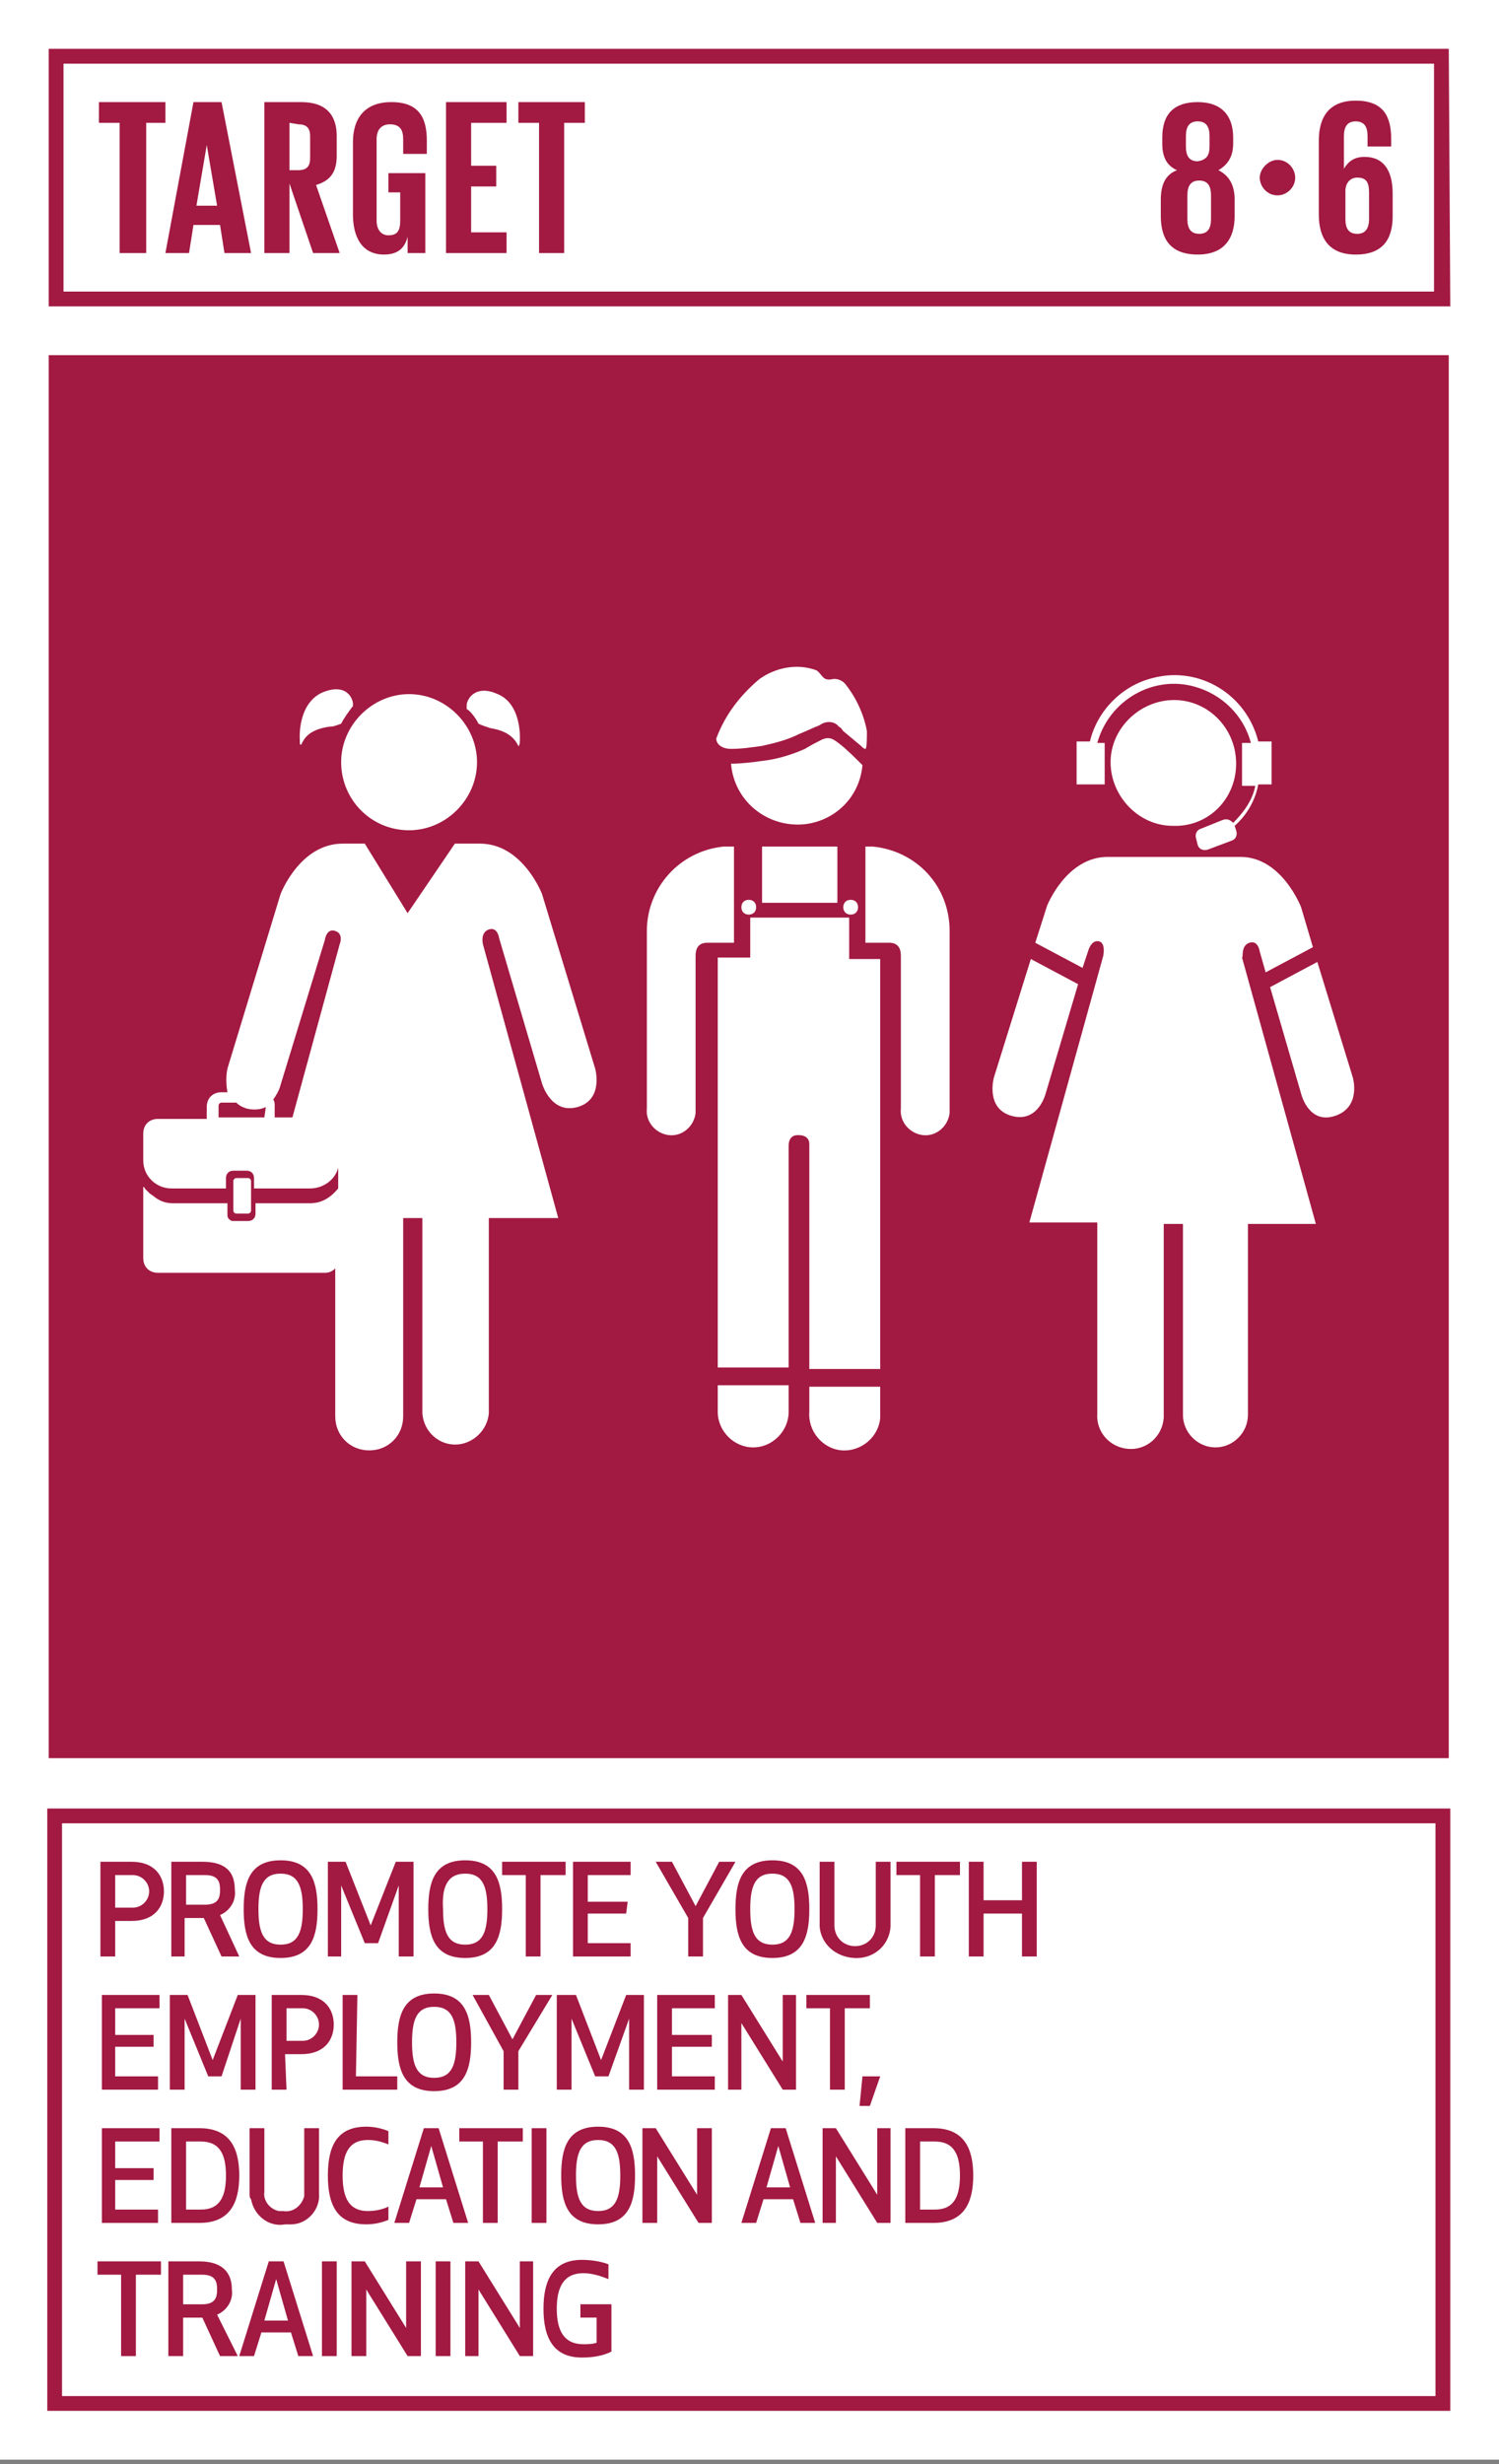 <svg width="112" height="184" viewBox="0 0 112 184" fill="none" xmlns="http://www.w3.org/2000/svg">
<rect x="0" y="0" width="112" height="184" fill="#808080" stroke="none"/>
<g clip-path="url(#clip0_2355_23104)">
<path d="M112 0H0V183.668H112V0Z" fill="white"/>
<path d="M8.607 146.096H7.503V139.023H9.821C11.586 139.023 12.248 140.129 12.248 141.234C12.248 142.339 11.586 143.444 9.821 143.444H8.607V146.096ZM8.607 142.449H9.931C10.593 142.449 11.145 141.897 11.145 141.234C11.145 140.571 10.593 140.018 9.931 140.018H8.607V142.449Z" fill="#A21942"/>
<path d="M13.903 146.096H12.8V139.023H15.117C16.883 139.023 17.545 139.797 17.545 141.123C17.655 141.897 17.214 142.67 16.441 143.002L17.876 146.096H16.552L15.228 143.223H13.793V146.096H13.903ZM13.903 142.228H15.338C16.331 142.228 16.441 141.676 16.441 141.123C16.441 140.571 16.331 140.018 15.338 140.018H13.903V142.228Z" fill="#A21942"/>
<path d="M18.207 142.561C18.207 140.572 18.648 138.914 20.965 138.914C23.283 138.914 23.724 140.572 23.724 142.561C23.724 144.55 23.283 146.208 20.965 146.208C18.648 146.208 18.207 144.55 18.207 142.561ZM19.31 142.561C19.31 144.219 19.641 145.213 20.965 145.213C22.29 145.213 22.621 144.219 22.621 142.561C22.621 140.903 22.29 139.909 20.965 139.909C19.641 139.909 19.31 140.903 19.31 142.561Z" fill="#A21942"/>
<path d="M28.248 145.102H27.255L25.49 140.792V146.096H24.497V139.023H25.821L27.697 143.775L29.572 139.023H30.897V146.096H29.793V140.792L28.248 145.102Z" fill="#A21942"/>
<path d="M32 142.561C32 140.572 32.441 138.914 34.759 138.914C37.076 138.914 37.517 140.572 37.517 142.561C37.517 144.55 37.076 146.208 34.759 146.208C32.441 146.208 32 144.55 32 142.561ZM33.103 142.561C33.103 144.219 33.434 145.213 34.759 145.213C36.083 145.213 36.414 144.219 36.414 142.561C36.414 140.903 36.083 139.909 34.759 139.909C33.434 139.909 32.993 140.903 33.103 142.561Z" fill="#A21942"/>
<path d="M40.386 140.018V146.096H39.283V140.018H37.517V139.023H42.262V140.018H40.386Z" fill="#A21942"/>
<path d="M46.786 142.891H43.917V145.102H47.117V146.096H42.814V139.023H47.117V140.018H43.917V142.007H46.897L46.786 142.891Z" fill="#A21942"/>
<path d="M52.524 143.223V146.096H51.421V143.223L48.993 139.023H50.207L51.972 142.339L53.738 139.023H54.952L52.524 143.223Z" fill="#A21942"/>
<path d="M54.952 142.561C54.952 140.572 55.393 138.914 57.71 138.914C60.028 138.914 60.469 140.572 60.469 142.561C60.469 144.55 60.028 146.208 57.71 146.208C55.393 146.208 54.952 144.55 54.952 142.561ZM56.055 142.561C56.055 144.219 56.386 145.213 57.71 145.213C59.034 145.213 59.365 144.219 59.365 142.561C59.365 140.903 59.034 139.909 57.71 139.909C56.386 139.909 56.055 140.903 56.055 142.561Z" fill="#A21942"/>
<path d="M61.242 143.886V139.023H62.345V143.775C62.345 144.659 63.007 145.323 63.89 145.323C64.772 145.323 65.435 144.659 65.435 143.775V139.023H66.538V143.886C66.428 145.323 65.214 146.317 63.779 146.207C62.345 146.096 61.352 145.102 61.242 143.886Z" fill="#A21942"/>
<path d="M69.848 140.018V146.096H68.745V140.018H66.979V139.023H71.724V140.018H69.848Z" fill="#A21942"/>
<path d="M76.359 146.096V142.891H73.49V146.096H72.386V139.023H73.49V141.897H76.359V139.023H77.462V146.096H76.359Z" fill="#A21942"/>
<path d="M11.586 152.837H8.607V155.047H11.807V156.041H7.614V148.969H11.917V149.963H8.607V151.953H11.476V152.837H11.586Z" fill="#A21942"/>
<path d="M16.552 155.047H15.559L13.793 150.737V156.041H12.69V148.969H14.014L15.89 153.831L17.766 148.969H19.09V156.041H17.986V150.737L16.552 155.047Z" fill="#A21942"/>
<path d="M21.407 156.041H20.303V148.969H22.51C24.276 148.969 24.938 150.074 24.938 151.179C24.938 152.284 24.276 153.389 22.51 153.389H21.297L21.407 156.041ZM21.407 152.395H22.621C23.283 152.395 23.834 151.842 23.834 151.179C23.834 150.516 23.283 149.963 22.621 149.963H21.407V152.395Z" fill="#A21942"/>
<path d="M26.593 155.047H29.683V156.041H25.6V148.969H26.703L26.593 155.047Z" fill="#A21942"/>
<path d="M29.683 152.506C29.683 150.517 30.124 148.859 32.441 148.859C34.758 148.859 35.2 150.517 35.2 152.506C35.2 154.495 34.758 156.153 32.441 156.153C30.124 156.153 29.683 154.495 29.683 152.506ZM30.786 152.506C30.786 154.164 31.117 155.158 32.441 155.158C33.765 155.158 34.096 154.164 34.096 152.506C34.096 150.849 33.765 149.854 32.441 149.854C31.117 149.854 30.786 150.849 30.786 152.506Z" fill="#A21942"/>
<path d="M38.731 153.168V156.041H37.627V153.168L35.31 148.969H36.524L38.29 152.284L40.055 148.969H41.269L38.731 153.168Z" fill="#A21942"/>
<path d="M45.462 155.047H44.469L42.703 150.737V156.041H41.6V148.969H43.034L44.91 153.831L46.786 148.969H48.11V156.041H47.007V150.737L45.462 155.047Z" fill="#A21942"/>
<path d="M53.186 152.837H50.207V155.047H53.407V156.041H49.103V148.969H53.407V149.963H50.207V151.953H53.186V152.837Z" fill="#A21942"/>
<path d="M58.483 156.041L55.393 151.068V156.041H54.4V148.969H55.393L58.483 153.942V148.969H59.476V156.041H58.483Z" fill="#A21942"/>
<path d="M63.117 149.963V156.041H62.014V149.963H60.248V148.969H64.993V149.963H63.117Z" fill="#A21942"/>
<path d="M65.766 155.047L64.993 157.257H64.221L64.441 155.047H65.766Z" fill="#A21942"/>
<path d="M11.586 162.786H8.607V164.996H11.807V165.991H7.614V158.918H11.917V159.913H8.607V161.902H11.476V162.786H11.586Z" fill="#A21942"/>
<path d="M12.8 165.991V158.918H14.897C17.214 158.918 17.876 160.465 17.876 162.454C17.876 164.443 17.214 165.991 14.897 165.991H12.8ZM13.903 164.996H15.007C16.441 164.996 16.883 164.001 16.883 162.454C16.883 160.907 16.441 159.913 15.007 159.913H13.903V164.996Z" fill="#A21942"/>
<path d="M18.648 163.78V158.918H19.752V163.67C19.641 164.333 20.193 164.996 20.855 165.107C20.965 165.107 21.076 165.107 21.186 165.107C21.848 165.217 22.51 164.775 22.731 164.001C22.731 163.891 22.731 163.78 22.731 163.67V158.918H23.834V163.78C23.945 164.996 22.952 166.101 21.738 166.101C21.517 166.101 21.407 166.101 21.297 166.101C20.083 166.322 18.979 165.438 18.759 164.222C18.648 164.112 18.648 164.001 18.648 163.78Z" fill="#A21942"/>
<path d="M27.366 158.805C27.917 158.805 28.469 158.915 29.021 159.136V160.131C28.469 159.91 28.028 159.799 27.476 159.799C26.152 159.799 25.6 160.683 25.6 162.452C25.6 164.22 26.152 165.104 27.476 165.104C28.028 165.104 28.579 164.993 29.021 164.772V165.767C28.469 165.988 27.917 166.098 27.366 166.098C25.269 166.098 24.497 164.772 24.497 162.452C24.497 160.131 25.269 158.805 27.366 158.805Z" fill="#A21942"/>
<path d="M33.324 164.222H31.117L30.565 165.991H29.462L31.669 158.918H32.772L34.979 165.991H33.876L33.324 164.222ZM32.221 160.244L31.338 163.338H33.103L32.221 160.244Z" fill="#A21942"/>
<path d="M37.186 159.913V165.991H36.083V159.913H34.317V158.918H39.062V159.913H37.186Z" fill="#A21942"/>
<path d="M39.724 165.991V158.918H40.828V165.991H39.724Z" fill="#A21942"/>
<path d="M41.931 162.452C41.931 160.462 42.372 158.805 44.69 158.805C47.007 158.805 47.448 160.462 47.448 162.452C47.448 164.441 47.007 166.098 44.69 166.098C42.372 166.098 41.931 164.441 41.931 162.452ZM43.034 162.452C43.034 164.109 43.365 165.104 44.69 165.104C46.014 165.104 46.345 164.109 46.345 162.452C46.345 160.794 46.014 159.799 44.69 159.799C43.365 159.799 43.034 160.794 43.034 162.452Z" fill="#A21942"/>
<path d="M52.193 165.991L49.103 161.018V165.991H48V158.918H48.993L52.083 163.891V158.918H53.186V165.991H52.193Z" fill="#A21942"/>
<path d="M59.255 164.222H57.048L56.496 165.991H55.393L57.6 158.918H58.703L60.91 165.991H59.807L59.255 164.222ZM58.152 160.244L57.269 163.338H59.034L58.152 160.244Z" fill="#A21942"/>
<path d="M65.545 165.991L62.455 161.018V165.991H61.462V158.918H62.455L65.545 163.891V158.918H66.538V165.991H65.545Z" fill="#A21942"/>
<path d="M67.641 165.991V158.918H69.738C72.055 158.918 72.717 160.465 72.717 162.454C72.717 164.443 72.055 165.991 69.738 165.991H67.641ZM68.745 164.996H69.848C71.283 164.996 71.724 164.001 71.724 162.454C71.724 160.907 71.283 159.913 69.848 159.913H68.745V164.996Z" fill="#A21942"/>
<path d="M10.152 169.858V175.936H9.048V169.858H7.283V168.863H12.027V169.858H10.152Z" fill="#A21942"/>
<path d="M13.683 175.936H12.579V168.863H14.897C16.662 168.863 17.324 169.747 17.324 170.963C17.434 171.737 16.993 172.51 16.221 172.842L17.766 175.936H16.441L15.117 173.063H13.683V175.936ZM13.683 172.068H15.117C16.11 172.068 16.221 171.516 16.221 170.963C16.221 170.41 16.11 169.858 15.117 169.858H13.683V172.068Z" fill="#A21942"/>
<path d="M21.738 174.168H19.531L18.979 175.936H17.876L20.083 168.863H21.186L23.393 175.936H22.29L21.738 174.168ZM20.634 170.189L19.752 173.284H21.517L20.634 170.189Z" fill="#A21942"/>
<path d="M24.055 175.936V168.863H25.159V175.936H24.055Z" fill="#A21942"/>
<path d="M30.455 175.936L27.365 170.963V175.936H26.262V168.863H27.255L30.345 173.836V168.863H31.448V175.936H30.455Z" fill="#A21942"/>
<path d="M32.552 175.936V168.863H33.655V175.936H32.552Z" fill="#A21942"/>
<path d="M38.841 175.936L35.752 170.963V175.936H34.758V168.863H35.752L38.841 173.836V168.863H39.834V175.936H38.841Z" fill="#A21942"/>
<path d="M40.607 172.397C40.607 170.187 41.379 168.75 43.476 168.75C44.138 168.75 44.91 168.861 45.462 169.082V170.187C44.91 169.966 44.248 169.745 43.586 169.745C42.152 169.745 41.6 170.739 41.6 172.397C41.6 174.055 42.152 175.049 43.586 175.049C43.917 175.049 44.248 175.049 44.579 174.939V173.06H43.366V172.065H45.683V175.602C45.021 175.933 44.248 176.044 43.476 176.044C41.379 176.044 40.607 174.607 40.607 172.397Z" fill="#A21942"/>
<path d="M108.248 26.523H3.641V131.287H108.248V26.523Z" fill="#A21942"/>
<path d="M108.359 22.877H3.641V3.648H108.248L108.359 22.877ZM4.745 21.772H107.145V4.754H4.745V21.772Z" fill="#A21942"/>
<path d="M7.393 7.625H12.359V9.172H10.924V18.897H8.938V9.172H7.393V7.625Z" fill="#A21942"/>
<path d="M12.359 18.897L14.455 7.625H16.552L18.759 18.897H16.772L16.441 16.797H14.455L14.124 18.897H12.359ZM14.676 15.361H16.221L15.448 10.83L14.676 15.361Z" fill="#A21942"/>
<path d="M21.628 13.703V18.897H19.752V7.625H22.51C24.386 7.625 25.159 8.62 25.159 10.167V11.603C25.159 12.819 24.717 13.482 23.614 13.814L25.379 18.897H23.393L21.628 13.703ZM21.628 9.172V12.709H22.29C22.952 12.709 23.172 12.377 23.172 11.824V10.167C23.172 9.504 22.841 9.283 22.29 9.283L21.628 9.172Z" fill="#A21942"/>
<path d="M29.131 12.93H31.779V18.897H30.455V17.681C30.234 18.566 29.683 19.008 28.69 19.008C27.034 19.008 26.372 17.681 26.372 16.024V10.609C26.372 8.841 27.255 7.625 29.241 7.625C31.338 7.625 31.89 8.841 31.89 10.498V11.493H30.124V10.388C30.124 9.725 29.903 9.283 29.131 9.283C28.469 9.283 28.138 9.725 28.138 10.388V16.466C28.138 17.129 28.469 17.571 29.021 17.571C29.683 17.571 29.903 17.239 29.903 16.466V14.366H29.021V12.93H29.131Z" fill="#A21942"/>
<path d="M33.324 7.625H37.848V9.172H35.2V12.377H37.076V13.924H35.2V17.35H37.848V18.897H33.324V7.625Z" fill="#A21942"/>
<path d="M38.731 7.625H43.697V9.172H42.152V18.897H40.276V9.172H38.731V7.625Z" fill="#A21942"/>
<path d="M86.731 16.134V14.919C86.731 13.814 87.062 13.04 87.945 12.709C87.172 12.377 86.841 11.714 86.841 10.719V10.277C86.841 8.509 87.724 7.625 89.49 7.625C91.255 7.625 92.138 8.62 92.138 10.277V10.719C92.138 11.603 91.807 12.266 91.034 12.709C91.917 13.15 92.248 13.924 92.248 14.919V16.134C92.248 17.792 91.476 19.008 89.49 19.008C87.503 19.008 86.731 17.902 86.731 16.134ZM90.483 16.355V14.587C90.483 13.924 90.262 13.482 89.6 13.482C88.938 13.482 88.717 13.924 88.717 14.587V16.355C88.717 17.018 88.938 17.46 89.6 17.46C90.262 17.46 90.483 17.018 90.483 16.355ZM90.372 10.94V10.167C90.372 9.504 90.152 9.062 89.49 9.062C88.828 9.062 88.607 9.504 88.607 10.167V10.94C88.607 11.603 88.828 12.045 89.49 12.045C90.152 11.935 90.372 11.603 90.372 10.94Z" fill="#A21942"/>
<path d="M95.448 11.938C96.221 11.938 96.772 12.601 96.772 13.264C96.772 14.037 96.11 14.59 95.448 14.59C94.676 14.59 94.124 13.927 94.124 13.264C94.124 12.601 94.786 11.938 95.448 11.938Z" fill="#A21942"/>
<path d="M98.538 16.025V10.499C98.538 8.731 99.31 7.516 101.296 7.516C103.393 7.516 103.945 8.731 103.945 10.389V10.941H102.179V10.168C102.179 9.505 101.959 9.063 101.296 9.063C100.634 9.063 100.414 9.505 100.414 10.168V12.599C100.745 12.047 101.186 11.715 101.959 11.715C103.283 11.715 104.055 12.599 104.055 14.478V16.135C104.055 17.904 103.283 19.009 101.296 19.009C99.31 19.009 98.538 17.793 98.538 16.025ZM102.29 16.357V14.367C102.29 13.594 102.069 13.262 101.407 13.262C100.855 13.262 100.524 13.704 100.524 14.257V16.357C100.524 17.02 100.745 17.462 101.407 17.462C101.959 17.462 102.29 17.13 102.29 16.357Z" fill="#A21942"/>
<path d="M92.359 57.025C92.359 54.373 90.262 52.273 87.724 52.273C85.186 52.273 82.979 54.373 82.979 56.915C82.979 59.457 85.076 61.667 87.614 61.667C90.262 61.777 92.359 59.678 92.359 57.025Z" fill="white"/>
<path d="M78.124 81.67L80.552 73.492L77.021 71.613L74.262 80.454C74.262 80.454 73.6 82.775 75.586 83.327C77.572 83.88 78.124 81.67 78.124 81.67Z" fill="white"/>
<path d="M93.352 70.398C94.014 70.177 94.124 71.061 94.124 71.061L94.565 72.608L98.096 70.729L97.214 67.746C97.214 67.746 95.779 63.988 92.689 63.988H82.758C79.669 63.988 78.234 67.635 78.234 67.635L77.352 70.398L80.883 72.277L81.324 70.95C81.324 70.95 81.545 70.177 82.096 70.287C82.648 70.398 82.427 71.392 82.427 71.392L76.91 91.284H81.986V105.54C81.876 106.866 82.869 108.082 84.303 108.192C85.627 108.303 86.841 107.308 86.951 105.872C86.951 105.761 86.951 105.651 86.951 105.54V91.395H88.386V105.651C88.386 106.977 89.49 108.082 90.814 108.082C92.138 108.082 93.241 106.977 93.241 105.651V91.395H98.317L92.8 71.503C92.91 71.503 92.689 70.619 93.352 70.398Z" fill="white"/>
<path d="M101.076 80.452L98.427 71.832L94.897 73.711L97.214 81.668C97.214 81.668 97.766 83.988 99.752 83.325C101.738 82.662 101.076 80.452 101.076 80.452Z" fill="white"/>
<path d="M82.538 55.478H81.986C82.869 52.273 86.179 50.395 89.269 51.279C91.255 51.831 92.91 53.379 93.462 55.478H92.8V58.683H93.793C93.572 59.788 92.91 60.672 92.138 61.446C91.917 61.225 91.696 61.114 91.365 61.225L89.71 61.888C89.379 61.998 89.269 62.33 89.379 62.661L89.489 63.104C89.6 63.435 89.931 63.546 90.262 63.435L92.027 62.772C92.358 62.661 92.469 62.33 92.358 61.998L92.248 61.667C93.131 60.893 93.793 59.788 94.014 58.573H95.007V55.368H94.014C93.131 51.831 89.6 49.732 86.179 50.616C83.862 51.168 81.986 53.047 81.434 55.368H80.441V58.573H82.538V55.478Z" fill="white"/>
<path d="M44.469 79.794L40.496 66.754C40.496 66.754 39.062 62.996 35.862 62.996H33.986L30.455 68.19L27.255 62.996H25.6C22.4 62.996 20.965 66.754 20.965 66.754L16.993 79.794C16.883 80.346 16.883 80.899 16.993 81.562H16.552C15.89 81.562 15.448 82.004 15.448 82.667V83.551H11.807C11.145 83.551 10.703 83.993 10.703 84.656V86.645C10.703 87.861 11.697 88.745 12.8 88.745H16.883V87.972C16.883 87.64 17.103 87.419 17.434 87.419H18.427C18.759 87.419 18.979 87.64 18.979 87.972V88.745H23.172C24.165 88.745 25.048 88.082 25.269 87.198V88.745C24.717 89.408 24.055 89.85 23.172 89.85H19.09V90.624C19.09 90.955 18.869 91.176 18.538 91.176H17.545C17.434 91.176 17.434 91.176 17.324 91.176C17.103 91.066 16.993 90.955 16.993 90.734V89.85H12.91C12.469 89.85 12.027 89.74 11.586 89.408C11.476 89.298 11.255 89.187 11.145 89.077C11.034 88.966 10.924 88.856 10.814 88.745C10.814 88.745 10.814 88.635 10.703 88.635V93.939C10.703 94.602 11.145 95.044 11.807 95.044H24.276C24.607 95.044 24.828 94.934 25.048 94.713V105.764C25.048 107.2 26.152 108.305 27.586 108.305C29.021 108.305 30.124 107.2 30.124 105.764V90.955H31.558V105.543C31.669 106.979 32.883 107.974 34.207 107.863C35.421 107.753 36.414 106.758 36.524 105.543V90.955H41.71L36.083 70.511C36.083 70.511 35.862 69.627 36.524 69.406C37.186 69.185 37.297 70.069 37.297 70.069L40.496 80.899C40.496 80.899 41.158 83.219 43.145 82.667C45.131 82.114 44.469 79.794 44.469 79.794ZM19.752 83.441H16.331V82.556C16.331 82.446 16.441 82.335 16.552 82.335H17.655C17.876 82.556 18.096 82.667 18.427 82.778C18.869 82.888 19.421 82.888 19.862 82.667L19.752 83.441ZM25.379 70.511L21.848 83.441H20.524V82.556C20.524 82.446 20.524 82.225 20.414 82.114C20.634 81.783 20.855 81.451 20.965 81.009L24.276 70.179C24.276 70.179 24.386 69.295 25.048 69.516C25.71 69.737 25.379 70.511 25.379 70.511Z" fill="white"/>
<path d="M22.51 55.59C22.731 55.148 23.062 54.485 24.607 54.264C24.938 54.264 25.159 54.153 25.489 54.043C25.71 53.601 26.041 53.159 26.372 52.717C26.372 52.606 26.372 52.496 26.372 52.496C26.262 51.833 25.6 51.059 24.055 51.722C22.179 52.606 22.4 55.258 22.4 55.258C22.4 55.479 22.4 55.7 22.51 55.59Z" fill="white"/>
<path d="M35.752 54.042C35.972 54.152 36.303 54.263 36.634 54.373C38.069 54.594 38.51 55.257 38.731 55.699C38.731 55.81 38.841 55.589 38.841 55.368C38.841 55.368 39.062 52.605 37.186 51.831C35.752 51.168 34.979 51.942 34.869 52.605C34.869 52.715 34.869 52.826 34.869 52.937C35.2 53.158 35.531 53.6 35.752 54.042Z" fill="white"/>
<path d="M30.565 61.999C33.324 61.999 35.641 59.678 35.641 56.916C35.641 54.153 33.324 51.832 30.565 51.832C27.807 51.832 25.489 54.153 25.489 56.916C25.489 59.678 27.696 61.999 30.565 61.999Z" fill="white"/>
<path d="M17.655 87.969H18.538C18.648 87.969 18.759 88.079 18.759 88.19V90.4C18.759 90.51 18.648 90.621 18.538 90.621H17.655C17.545 90.621 17.434 90.51 17.434 90.4V88.19C17.434 88.079 17.545 87.969 17.655 87.969Z" fill="white"/>
<path d="M53.628 105.431C53.628 106.867 54.842 108.083 56.276 108.083C57.71 108.083 58.924 106.867 58.924 105.431V103.441H53.628V105.431Z" fill="white"/>
<path d="M60.469 105.429C60.359 106.866 61.462 108.192 62.897 108.303C64.331 108.413 65.655 107.308 65.766 105.872C65.766 105.761 65.766 105.65 65.766 105.54V103.551H60.469V105.429Z" fill="white"/>
<path d="M54.841 68.519V63.215H54.4H54.069C50.759 63.546 48.331 66.309 48.331 69.514V82.775C48.221 83.77 48.993 84.654 49.986 84.764C50.979 84.875 51.862 84.101 51.972 83.107C51.972 82.996 51.972 82.886 51.972 82.775V71.393C51.972 70.951 52.083 70.398 52.855 70.398H54.841V68.519Z" fill="white"/>
<path d="M56.938 67.414H62.566V63.215H59.697H56.938V67.414Z" fill="white"/>
<path d="M64 71.614H63.448V68.519H56.055V71.503H53.628V102.115H58.924V85.538C58.924 85.096 59.145 84.765 59.586 84.765H59.697C60.138 84.765 60.469 84.986 60.469 85.428V85.538V102.225H65.766V71.614H64Z" fill="white"/>
<path d="M65.214 63.215H64.883H64.662V70.398H66.428C67.2 70.398 67.31 70.951 67.31 71.393V82.775C67.2 83.77 67.972 84.654 68.966 84.764C69.959 84.875 70.841 84.101 70.952 83.107C70.952 82.996 70.952 82.886 70.952 82.775V69.514C70.952 66.199 68.524 63.546 65.214 63.215Z" fill="white"/>
<path d="M63.007 67.744C63.007 68.076 63.227 68.296 63.559 68.296C63.89 68.296 64.11 68.076 64.11 67.744C64.11 67.412 63.89 67.191 63.559 67.191C63.227 67.191 63.007 67.412 63.007 67.744Z" fill="white"/>
<path d="M55.393 67.744C55.393 68.076 55.614 68.296 55.945 68.296C56.276 68.296 56.496 68.076 56.496 67.744C56.496 67.412 56.276 67.191 55.945 67.191C55.614 67.191 55.393 67.412 55.393 67.744Z" fill="white"/>
<path d="M62.786 55.59C62.345 55.258 62.014 54.927 61.352 55.258C60.91 55.479 60.69 55.59 60.138 55.922C59.145 56.364 58.041 56.695 57.048 56.806C56.276 56.916 55.393 57.027 54.621 57.027C54.841 59.789 57.269 61.779 60.028 61.557C62.345 61.337 64.221 59.568 64.441 57.137C63.89 56.584 63.338 56.032 62.786 55.59Z" fill="white"/>
<path d="M54.621 55.92C55.393 55.92 56.166 55.81 56.938 55.699C57.931 55.478 58.814 55.257 59.697 54.815C60.248 54.594 60.69 54.373 61.242 54.152C61.683 53.821 62.345 53.821 62.676 54.263C62.897 54.373 62.897 54.483 63.007 54.594L64.331 55.699C64.442 55.81 64.552 55.92 64.662 55.92C64.772 55.92 64.772 55.036 64.772 54.594C64.552 53.378 64 52.163 63.228 51.168C63.007 50.837 62.566 50.616 62.124 50.726C61.462 50.837 61.462 50.395 61.021 50.063C59.586 49.511 57.931 49.842 56.717 50.726C55.283 51.942 54.179 53.378 53.517 55.147C53.517 55.589 53.959 55.92 54.621 55.92Z" fill="white"/>
<path d="M108.359 180.025H3.531V135.047H108.359V180.025ZM4.634 178.92H107.255V136.152H4.634V178.92Z" fill="#A21942"/>
</g>
<defs>
<clipPath id="clip0_2355_23104">
<rect width="112" height="184" fill="white"/>
</clipPath>
</defs>
</svg>
